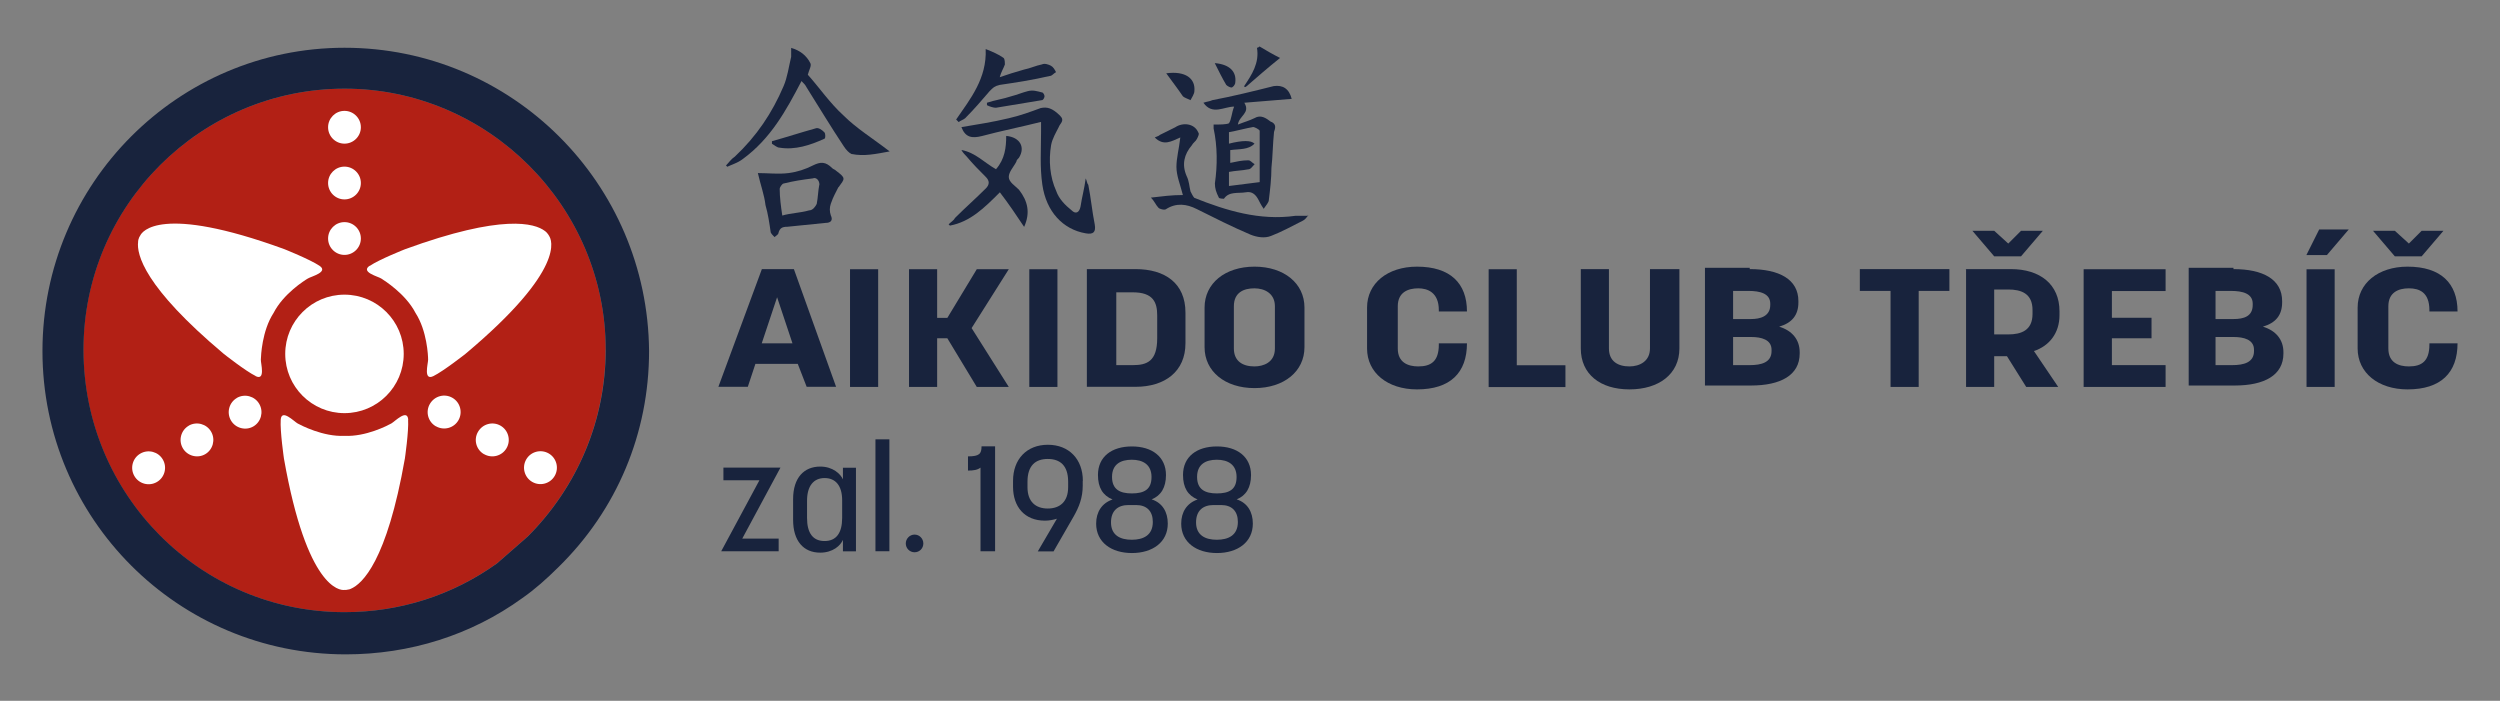 <?xml version="1.0" encoding="UTF-8"?>
<svg id="col-aikido-trebic" xmlns="http://www.w3.org/2000/svg" viewBox="0 0 193.7 54.3">
    <rect x="0" y="0" width="193.7" height="54.3" fill="#808080" stroke="none"/>
    <defs>
        <style>.cls-1,.cls-2{fill:#fff;}.cls-2{fill-rule:evenodd;}.cls-3{fill:#18233d;}.cls-4{fill:#b22015;}</style>
    </defs>
    <g>
        <path class="cls-3" d="M60.47,36.23l-2.96,5.5h2.82v.98h-4.45l2.96-5.5h-2.79v-.98h4.42Z"/>
        <path class="cls-3"
              d="M61.45,40.28v-1.61c0-1.66,.85-2.52,2.1-2.52,.99,0,1.58,.58,1.76,.99v-.9h1.01v6.48h-1.01v-.89c-.18,.43-.77,.99-1.76,.99-1.29,0-2.1-.9-2.1-2.54Zm3.8-.15v-1.37c0-1.13-.51-1.72-1.36-1.72s-1.36,.61-1.36,1.76v1.33c0,1.18,.46,1.79,1.36,1.79s1.36-.62,1.36-1.79Z"/>
        <path class="cls-3" d="M68.91,42.71h-1.08v-8.67h1.08v8.67Z"/>
        <path class="cls-3" d="M70.86,42.79c-.38,0-.68-.31-.68-.68s.3-.69,.68-.69,.68,.31,.68,.69-.3,.68-.68,.68Z"/>
        <path class="cls-3" d="M75,36.46v-1.1c.88,0,1.05-.2,1.05-.78h1.05v8.13h-1.13v-6.48c-.23,.18-.54,.23-.97,.23Z"/>
        <path class="cls-3"
              d="M83.89,37.26v.36c0,.94-.28,1.65-.7,2.39l-1.56,2.71h-1.22c.5-.84,.99-1.68,1.48-2.53-.29,.09-.6,.15-.93,.15-1.57,0-2.47-1.07-2.47-2.63v-.45c0-1.68,1.06-2.8,2.7-2.8s2.71,1.12,2.71,2.8Zm-4.28,.06v.43c0,1.12,.63,1.65,1.57,1.65s1.58-.53,1.58-1.65v-.43c0-1.26-.63-1.76-1.58-1.76s-1.57,.51-1.57,1.76Z"/>
        <path class="cls-3"
              d="M84.93,40.57c0-.91,.45-1.59,1.27-1.87-.75-.31-1.13-.91-1.13-1.9,0-1.42,1.07-2.21,2.63-2.21s2.64,.8,2.64,2.22c0,.95-.38,1.59-1.11,1.88,.85,.28,1.25,.99,1.25,1.88,0,1.44-1.18,2.28-2.78,2.28s-2.77-.84-2.77-2.28Zm1.15-.1c0,1,.71,1.35,1.61,1.35s1.63-.35,1.63-1.38c0-.83-.46-1.31-1.3-1.31h-.58c-.82,0-1.36,.43-1.36,1.35Zm1.61-2.24c.97,0,1.53-.31,1.53-1.27s-.66-1.34-1.53-1.34-1.53,.36-1.53,1.33,.61,1.28,1.53,1.28Z"/>
        <path class="cls-3"
              d="M91.52,40.57c0-.91,.45-1.59,1.27-1.87-.75-.31-1.13-.91-1.13-1.9,0-1.42,1.07-2.21,2.63-2.21s2.64,.8,2.64,2.22c0,.95-.38,1.59-1.11,1.88,.85,.28,1.25,.99,1.25,1.88,0,1.44-1.18,2.28-2.78,2.28s-2.77-.84-2.77-2.28Zm1.15-.1c0,1,.71,1.35,1.61,1.35s1.63-.35,1.63-1.38c0-.83-.46-1.31-1.3-1.31h-.58c-.82,0-1.36,.43-1.36,1.35Zm1.61-2.24c.97,0,1.53-.31,1.53-1.27s-.66-1.34-1.53-1.34-1.53,.36-1.53,1.33,.61,1.28,1.53,1.28Z"/>
    </g>
    <path class="cls-4"
          d="M46.92,27.1c0,5.45-2.18,10.61-6.05,14.48-.8,.69-1.59,1.39-2.38,2.08-3.47,2.48-7.54,3.77-11.8,3.77-11.21,0-20.23-9.12-20.23-20.33S15.59,6.87,26.7,6.87s20.23,9.12,20.23,20.23Z"/>
    <path class="cls-3"
          d="M26.7,3.7C13.8,3.7,3.29,14.21,3.29,27.2s10.51,23.5,23.5,23.5c4.96,0,9.72-1.49,13.68-4.36,.99-.69,1.88-1.49,2.78-2.38,4.56-4.46,7.04-10.41,7.04-16.76-.1-12.99-10.61-23.5-23.6-23.5Zm11.8,39.96c-3.47,2.48-7.54,3.77-11.8,3.77-11.21,0-20.23-9.12-20.23-20.33S15.59,6.87,26.7,6.87s20.23,9.12,20.23,20.23c0,5.45-2.18,10.61-6.05,14.48-.8,.69-1.59,1.39-2.38,2.08Z"/>
    <g>
        <path class="cls-3"
              d="M61.8,28.19h-3.27l-.59,1.78h-2.28l3.37-9.12h2.48l3.27,9.12h-2.28l-.69-1.78Zm-.4-1.59l-1.19-3.57-1.19,3.57h2.38Z"/>
        <path class="cls-3" d="M65.86,29.98v-9.12h2.18v9.12h-2.18Z"/>
        <path class="cls-3"
              d="M75.68,29.98l-2.28-3.77h-.79v3.77h-2.18v-9.12h2.18v3.77h.79l2.28-3.77h2.48l-2.88,4.56,2.88,4.56h-2.48Z"/>
        <path class="cls-3" d="M79.75,29.98v-9.12h2.18v9.12h-2.18Z"/>
        <path class="cls-3"
              d="M84.21,20.85h3.77c2.28,0,3.87,1.09,3.87,3.37v2.38c0,2.18-1.59,3.37-3.87,3.37h-3.77v-9.12Zm2.28,7.44h1.29c1.09,0,1.88-.3,1.88-2.08v-1.78c0-.99-.3-1.78-1.88-1.78h-1.29v5.65Z"/>
        <path class="cls-3"
              d="M93.33,26.9v-3.07c0-1.88,1.59-3.17,3.87-3.17s3.87,1.29,3.87,3.17v3.07c0,1.88-1.59,3.17-3.87,3.17s-3.87-1.29-3.87-3.17Zm5.45,.1v-3.27c0-.99-.79-1.39-1.59-1.39s-1.59,.3-1.59,1.39v3.27c0,.99,.69,1.39,1.59,1.39,.69,0,1.59-.3,1.59-1.39Z"/>
        <path class="cls-3"
              d="M109.89,22.34c-.79,0-1.59,.3-1.59,1.39v3.27c0,1.09,.79,1.39,1.59,1.39,.99,0,1.59-.4,1.59-1.69v-.1h2.18c0,2.28-1.29,3.57-3.87,3.57-2.28,0-3.87-1.29-3.87-3.17v-3.17c0-1.88,1.59-3.17,3.87-3.17,2.58,0,3.87,1.29,3.87,3.47h-2.18v-.1c0-1.39-.89-1.69-1.59-1.69Z"/>
        <path class="cls-3" d="M115.34,29.98v-9.12h2.18v7.44h3.77v1.69h-5.95Z"/>
        <path class="cls-3"
              d="M130.12,20.85v6.15c0,1.98-1.59,3.17-3.87,3.17s-3.77-1.19-3.77-3.17v-6.15h2.18v6.15c0,.99,.69,1.39,1.59,1.39,.79,0,1.59-.4,1.59-1.39v-6.15h2.28Z"/>
        <path class="cls-3"
              d="M135.57,20.85c2.28,0,3.77,.79,3.77,2.48v.1c0,.99-.5,1.59-1.49,1.88,.99,.3,1.59,.99,1.59,1.98v.1c0,1.69-1.49,2.48-3.77,2.48h-3.57v-9.12h3.47v.1Zm1.59,2.78v-.1c0-.79-.79-.99-1.69-.99h-1.19v2.18h1.39c.69,0,1.49-.2,1.49-1.09Zm.1,3.57v-.1c0-.79-.79-.99-1.59-.99h-1.39v2.18h1.29c.89,0,1.69-.2,1.69-1.09Z"/>
        <path class="cls-3" d="M148.66,22.54v7.44h-2.18v-7.44h-2.38v-1.69h6.94v1.69h-2.38Z"/>
        <path class="cls-3"
              d="M152.23,20.85h3.57c2.28,0,3.77,1.19,3.77,3.27v.3c0,1.39-.79,2.38-1.98,2.78l1.88,2.78h-2.48l-1.49-2.38h-.99v2.38h-2.18v-9.12h-.1Zm3.37-1.98l.99-.99h1.69l-1.69,1.98h-2.08l-1.69-1.98h1.69l1.09,.99Zm-1.09,7.04h1.09c.99,0,1.88-.3,1.88-1.59v-.3c0-1.29-.89-1.59-1.88-1.59h-1.09v3.47Z"/>
        <path class="cls-3" d="M163.63,22.54v2.08h3.07v1.59h-3.07v2.08h4.16v1.69h-6.35v-9.12h6.35v1.69h-4.16Z"/>
        <path class="cls-3"
              d="M173.05,20.85c2.28,0,3.77,.79,3.77,2.48v.1c0,.99-.5,1.59-1.49,1.88,.99,.3,1.59,.99,1.59,1.98v.1c0,1.69-1.49,2.48-3.77,2.48h-3.57v-9.12h3.47v.1Zm1.49,2.78v-.1c0-.79-.79-.99-1.69-.99h-1.19v2.18h1.39c.79,0,1.49-.2,1.49-1.09Zm.1,3.57v-.1c0-.79-.79-.99-1.59-.99h-1.39v2.18h1.29c.89,0,1.69-.2,1.69-1.09Z"/>
        <path class="cls-3" d="M179.7,17.78h2.28l-1.69,1.98h-1.59l.99-1.98Zm-.99,12.2v-9.12h2.18v9.12h-2.18Z"/>
        <path class="cls-3"
              d="M186.64,22.34c-.79,0-1.59,.3-1.59,1.39v3.27c0,1.09,.79,1.39,1.59,1.39,.99,0,1.59-.4,1.59-1.69v-.1h2.18c0,2.28-1.29,3.57-3.87,3.57-2.28,0-3.87-1.29-3.87-3.17v-3.17c0-1.88,1.59-3.17,3.87-3.17,2.58,0,3.87,1.29,3.87,3.47h-2.18v-.1c0-1.39-.79-1.69-1.59-1.69Zm0-3.47l.99-.99h1.69l-1.69,1.98h-2.08l-1.69-1.98h1.69l1.09,.99Z"/>
    </g>
    <g>
        <g>
            <path class="cls-3"
                  d="M68.94,11.73c-1.09,.2-1.98,.4-2.97,.2-.2-.1-.4-.3-.59-.59-.99-1.49-1.88-2.97-2.88-4.56-.1-.2-.2-.3-.4-.5-1.19,2.28-2.38,4.46-4.56,6.05-.4,.3-.79,.4-1.19,.59l-.1-.1c.2-.2,.4-.5,.69-.69,1.69-1.59,2.88-3.37,3.77-5.45,.3-.69,.4-1.49,.59-2.28,0-.3,0-.4,0-.69,.69,.2,1.19,.59,1.49,1.19,.1,.2-.1,.5-.2,.89,.89,.99,1.69,2.18,2.78,3.17,.99,.99,2.28,1.78,3.57,2.78Z"/>
            <path class="cls-3"
                  d="M64.97,14.51c.5-.69,.59-.69-.2-1.29-.1-.1-.2-.1-.3-.2-.5-.5-.89-.5-1.49-.2s-1.19,.5-1.88,.59c-.79,.1-1.59,0-2.38,0,.2,.89,.5,1.69,.59,2.48,.2,.69,.3,1.39,.4,2.08,0,.1,.2,.3,.3,.4,.1-.1,.3-.2,.3-.3,.1-.4,.3-.5,.69-.5,.99-.1,1.98-.2,2.97-.3,.4,0,.59-.2,.4-.59-.1-.3-.1-.59,0-.89,.2-.59,.4-.89,.59-1.29Zm-1.49-.2c-.1,.5-.1,.99-.2,1.49-.1,.2-.3,.5-.59,.5-.69,.2-1.39,.2-2.08,.4-.1-.69-.2-1.39-.2-2.08,0-.1,.2-.4,.3-.4,.79-.2,1.49-.3,2.28-.4,.2-.1,.5,.1,.5,.5Z"/>
            <path class="cls-3"
                  d="M59.81,10.94c1.09-.3,2.28-.69,3.37-.99,.2-.1,.5,.1,.69,.3,.1,.1,.1,.5,0,.5-1.09,.5-2.28,.89-3.47,.69-.2,0-.4-.2-.59-.3,0,0,0-.1,0-.2Z"/>
        </g>
        <g>
            <path class="cls-3"
                  d="M80.64,9.45c-1.59,.4-3.07,.69-4.56,1.09-.79,.2-1.29,.1-1.59-.69,1.19-.2,2.48-.4,3.67-.69,.89-.2,1.69-.5,2.48-.79,.5-.1,.89,0,1.49,.59,.4,.4,0,.59-.1,.89-.2,.4-.5,.89-.59,1.39-.2,1.19-.1,2.48,.4,3.57,.2,.59,.69,1.09,1.19,1.49,.3,.3,.59,.2,.69-.3,.1-.69,.3-1.39,.4-2.18,.1,.2,.1,.4,.2,.5,.2,.99,.3,2.08,.5,3.07,.1,.59-.1,.79-.69,.69-1.78-.3-3.07-1.69-3.37-3.77-.2-1.39-.1-2.68-.1-4.07v-.79Z"/>
            <path class="cls-3"
                  d="M79.35,17.58c-.59-.89-1.19-1.78-1.88-2.68-1.19,1.19-2.28,2.28-3.87,2.58l-.1-.1c.2-.2,.4-.3,.5-.5,.79-.79,1.59-1.49,2.38-2.28,.3-.3,.3-.59,0-.89-.5-.5-.99-.99-1.49-1.59-.1-.1-.3-.3-.4-.5,1.09,.2,1.78,.99,2.68,1.49,.69-.79,.79-1.69,.79-2.58,1.09,.1,1.49,.89,.99,1.69-.1,.1-.2,.2-.2,.3-.2,.4-.59,.79-.59,1.19s.5,.69,.79,.99c.69,.89,.89,1.78,.4,2.88Z"/>
            <path class="cls-3"
                  d="M74.09,9.25c1.09-1.59,2.38-3.17,2.28-5.45,.5,.2,.99,.4,1.39,.69,.1,.1,.1,.4,.1,.5-.1,.3-.3,.59-.4,.99,.59-.2,1.19-.4,1.88-.59,.5-.1,.89-.3,1.39-.4,.2-.1,.5,0,.69,.1s.3,.3,.4,.5c-.2,.1-.3,.3-.5,.3-1.29,.3-2.58,.5-3.87,.69-.4,.1-.5,.2-.79,.5-.59,.69-1.19,1.39-1.88,2.08-.1,.1-.4,.2-.5,.3-.1-.1-.2-.2-.2-.2Z"/>
            <path class="cls-3"
                  d="M76.47,7.96c.59-.2,1.29-.3,1.88-.5,.4-.1,.89-.3,1.29-.4s.69,0,1.09,.1c.1,0,.2,.2,.2,.3s-.1,.3-.2,.3c-1.19,.2-2.38,.4-3.57,.59-.2,0-.5-.1-.69-.2v-.2Z"/>
        </g>
        <g>
            <path class="cls-3"
                  d="M98.49,9.45c-.4-.3-.79-.59-1.29-.3-.4,.2-.79,.3-1.29,.5,.1-.69,.99-.89,.5-1.69,1.29-.1,2.48-.2,3.67-.3-.2-.79-.69-1.09-1.39-.99-1.59,.4-3.17,.79-4.76,1.09-.2,.1-.4,.1-.69,.2,.69,.99,1.59,.3,2.38,.3-.2,.5-.2,.99-.4,1.29-.2,.1-.69,.1-1.19,.1v.3c.3,1.39,.3,2.88,.1,4.26,0,.4,.1,.69,.3,1.09,0,.1,.4,.1,.4,.1,.4-.59,1.09-.4,1.69-.5,.5-.1,.79,.2,.99,.59,.1,.2,.2,.4,.4,.69,.2-.3,.4-.5,.4-.69,.1-.79,.2-1.69,.2-2.48,.1-.89,.1-1.78,.2-2.78,.1-.3,.2-.59-.2-.79Zm-.89,4.66l-2.38,.3v-1.09c.5-.1,.99-.1,1.49-.2,.2,0,.3-.2,.5-.4-.2-.1-.3-.3-.5-.3-.5,0-.89,.1-1.39,.2v-.99c.69-.1,1.39,0,1.88-.5q-.4-.4-1.98,0v-.89c.59-.1,1.29-.3,1.88-.4,.1,0,.5,.2,.5,.3v3.97Z"/>
            <path class="cls-3"
                  d="M101.36,16.69c-.1,.1-.2,.3-.4,.4-.79,.4-1.69,.89-2.48,1.19-.5,.2-1.09,.1-1.59-.1-1.39-.59-2.78-1.29-4.16-1.98-.79-.4-1.59-.5-2.38,0-.1,.1-.5,0-.59-.1-.2-.2-.3-.5-.59-.79,.89-.1,1.59-.2,2.48-.2-.2-.79-.5-1.49-.5-2.18s.2-1.39,.3-2.28c-.69,.3-1.29,.69-1.98,0,.2-.1,.3-.1,.4-.2,.4-.2,.79-.4,1.19-.59,.59-.4,1.49-.3,1.78,.4,.1,.1,0,.3-.1,.5s-.3,.3-.4,.5c-.59,.69-.79,1.49-.4,2.38,.2,.4,.2,.79,.3,1.19,.1,.2,.2,.4,.3,.5,2.48,.99,5.06,1.78,7.83,1.39h.99c-.1-.1,0-.1,0,0Z"/>
            <path class="cls-3"
                  d="M96.4,6.67c.59-.89,1.19-1.78,.99-2.97q.1,0,.2-.1c.5,.3,.99,.59,1.59,.89-.99,.79-1.78,1.49-2.58,2.18-.1,.1-.2,.1-.2,0Z"/>
            <path class="cls-3"
                  d="M90.36,5.68c1.49-.2,2.28,.4,2.18,1.39,0,.2-.2,.5-.3,.69-.2-.1-.5-.2-.59-.3-.4-.59-.79-1.09-1.29-1.78Z"/>
            <path class="cls-3"
                  d="M94.12,4.89c1.19,.1,1.69,.69,1.59,1.49,0,.2-.2,.4-.3,.4s-.3-.1-.4-.2c-.3-.5-.59-1.09-.89-1.69Z"/>
        </g>
    </g>
    <g>
        <circle class="cls-1" cx="26.69" cy="27.42" r="4.59"/>
        <g>
            <path class="cls-2"
                  d="M33.77,33.03c-.61-.35-.82-1.13-.46-1.74s1.13-.82,1.74-.47,.82,1.13,.47,1.74-1.13,.82-1.74,.47Z"/>
            <path class="cls-2"
                  d="M37.5,35.19c-.61-.35-.82-1.13-.46-1.74s1.13-.82,1.74-.47,.82,1.13,.47,1.74-1.13,.82-1.74,.47Z"/>
            <path class="cls-2"
                  d="M41.24,37.34c-.61-.35-.82-1.13-.47-1.74s1.13-.82,1.74-.47,.82,1.13,.47,1.74-1.13,.82-1.74,.47Z"/>
        </g>
        <g>
            <path class="cls-2"
                  d="M18.35,30.83c.61-.35,1.39-.14,1.74,.47s.14,1.39-.46,1.74-1.39,.14-1.74-.47-.14-1.39,.47-1.74Z"/>
            <path class="cls-2"
                  d="M14.62,32.98c.61-.35,1.39-.14,1.74,.47s.14,1.39-.46,1.74-1.39,.14-1.74-.47-.14-1.39,.47-1.74Z"/>
            <path class="cls-2"
                  d="M10.88,35.14c.61-.35,1.39-.14,1.74,.47s.14,1.39-.47,1.74-1.39,.14-1.74-.47-.14-1.39,.47-1.74Z"/>
        </g>
        <g>
            <path class="cls-2"
                  d="M27.96,18.48c0,.7-.57,1.27-1.27,1.27s-1.27-.57-1.27-1.27,.57-1.27,1.27-1.27,1.27,.57,1.27,1.27Z"/>
            <path class="cls-2"
                  d="M27.96,14.18c0,.7-.57,1.27-1.27,1.27s-1.27-.57-1.27-1.27,.57-1.27,1.27-1.27,1.27,.57,1.27,1.27Z"/>
            <path class="cls-2"
                  d="M27.96,9.86c0,.7-.57,1.27-1.27,1.27s-1.27-.57-1.27-1.27,.57-1.27,1.27-1.27,1.27,.57,1.27,1.27Z"/>
        </g>
        <path class="cls-1"
              d="M31.63,32.52c-.06-.88-1.04,.14-1.31,.29s-1.97,1.04-3.63,.96c-1.66,.08-3.37-.82-3.63-.96-.26-.14-1.25-1.17-1.31-.29-.06,.88,.25,3.01,.25,3.01,1.78,10.1,4.36,10.21,4.66,10.18,.01,0,.02,0,.03,0,0,0,.02,0,.03,0,.05,0,.15,0,.3-.04,0,0,0,0,.01,0,.03,0,.07-.02,.1-.03,.02,0,.03-.01,.05-.02,.89-.38,2.79-2.13,4.19-10.09,0,0,.31-2.13,.25-3.01Z"/>
        <path class="cls-1"
              d="M28.64,20.59c-.73,.49,.65,.83,.9,.99s1.89,1.19,2.65,2.66c.9,1.39,.98,3.33,.98,3.63,0,.3-.39,1.66,.41,1.27,.79-.39,2.48-1.72,2.48-1.72,7.86-6.59,6.66-8.88,6.49-9.13,0,0,0-.02-.01-.03,0,0-.01-.02-.02-.02-.02-.04-.07-.13-.18-.24,0,0,0,0-.01-.01-.02-.02-.05-.05-.08-.07-.01-.01-.03-.02-.04-.03-.77-.58-3.24-1.35-10.83,1.42,0,0-2,.79-2.73,1.29Z"/>
        <path class="cls-1"
              d="M19.8,29.14c.79,.39,.4-.98,.41-1.27s.08-2.23,.99-3.63c.76-1.48,2.39-2.51,2.65-2.66,.25-.16,1.64-.5,.9-.99-.73-.49-2.73-1.29-2.73-1.29-9.63-3.51-11.02-1.33-11.15-1.06,0,0-.01,.02-.02,.03,0,0,0,.02-.01,.02-.03,.04-.08,.13-.12,.28,0,0,0,0,0,.01,0,.03-.01,.07-.02,.11,0,.02,0,.04,0,.05-.12,.96,.45,3.48,6.64,8.68,0,0,1.68,1.33,2.48,1.72Z"/>
    </g>
</svg>
